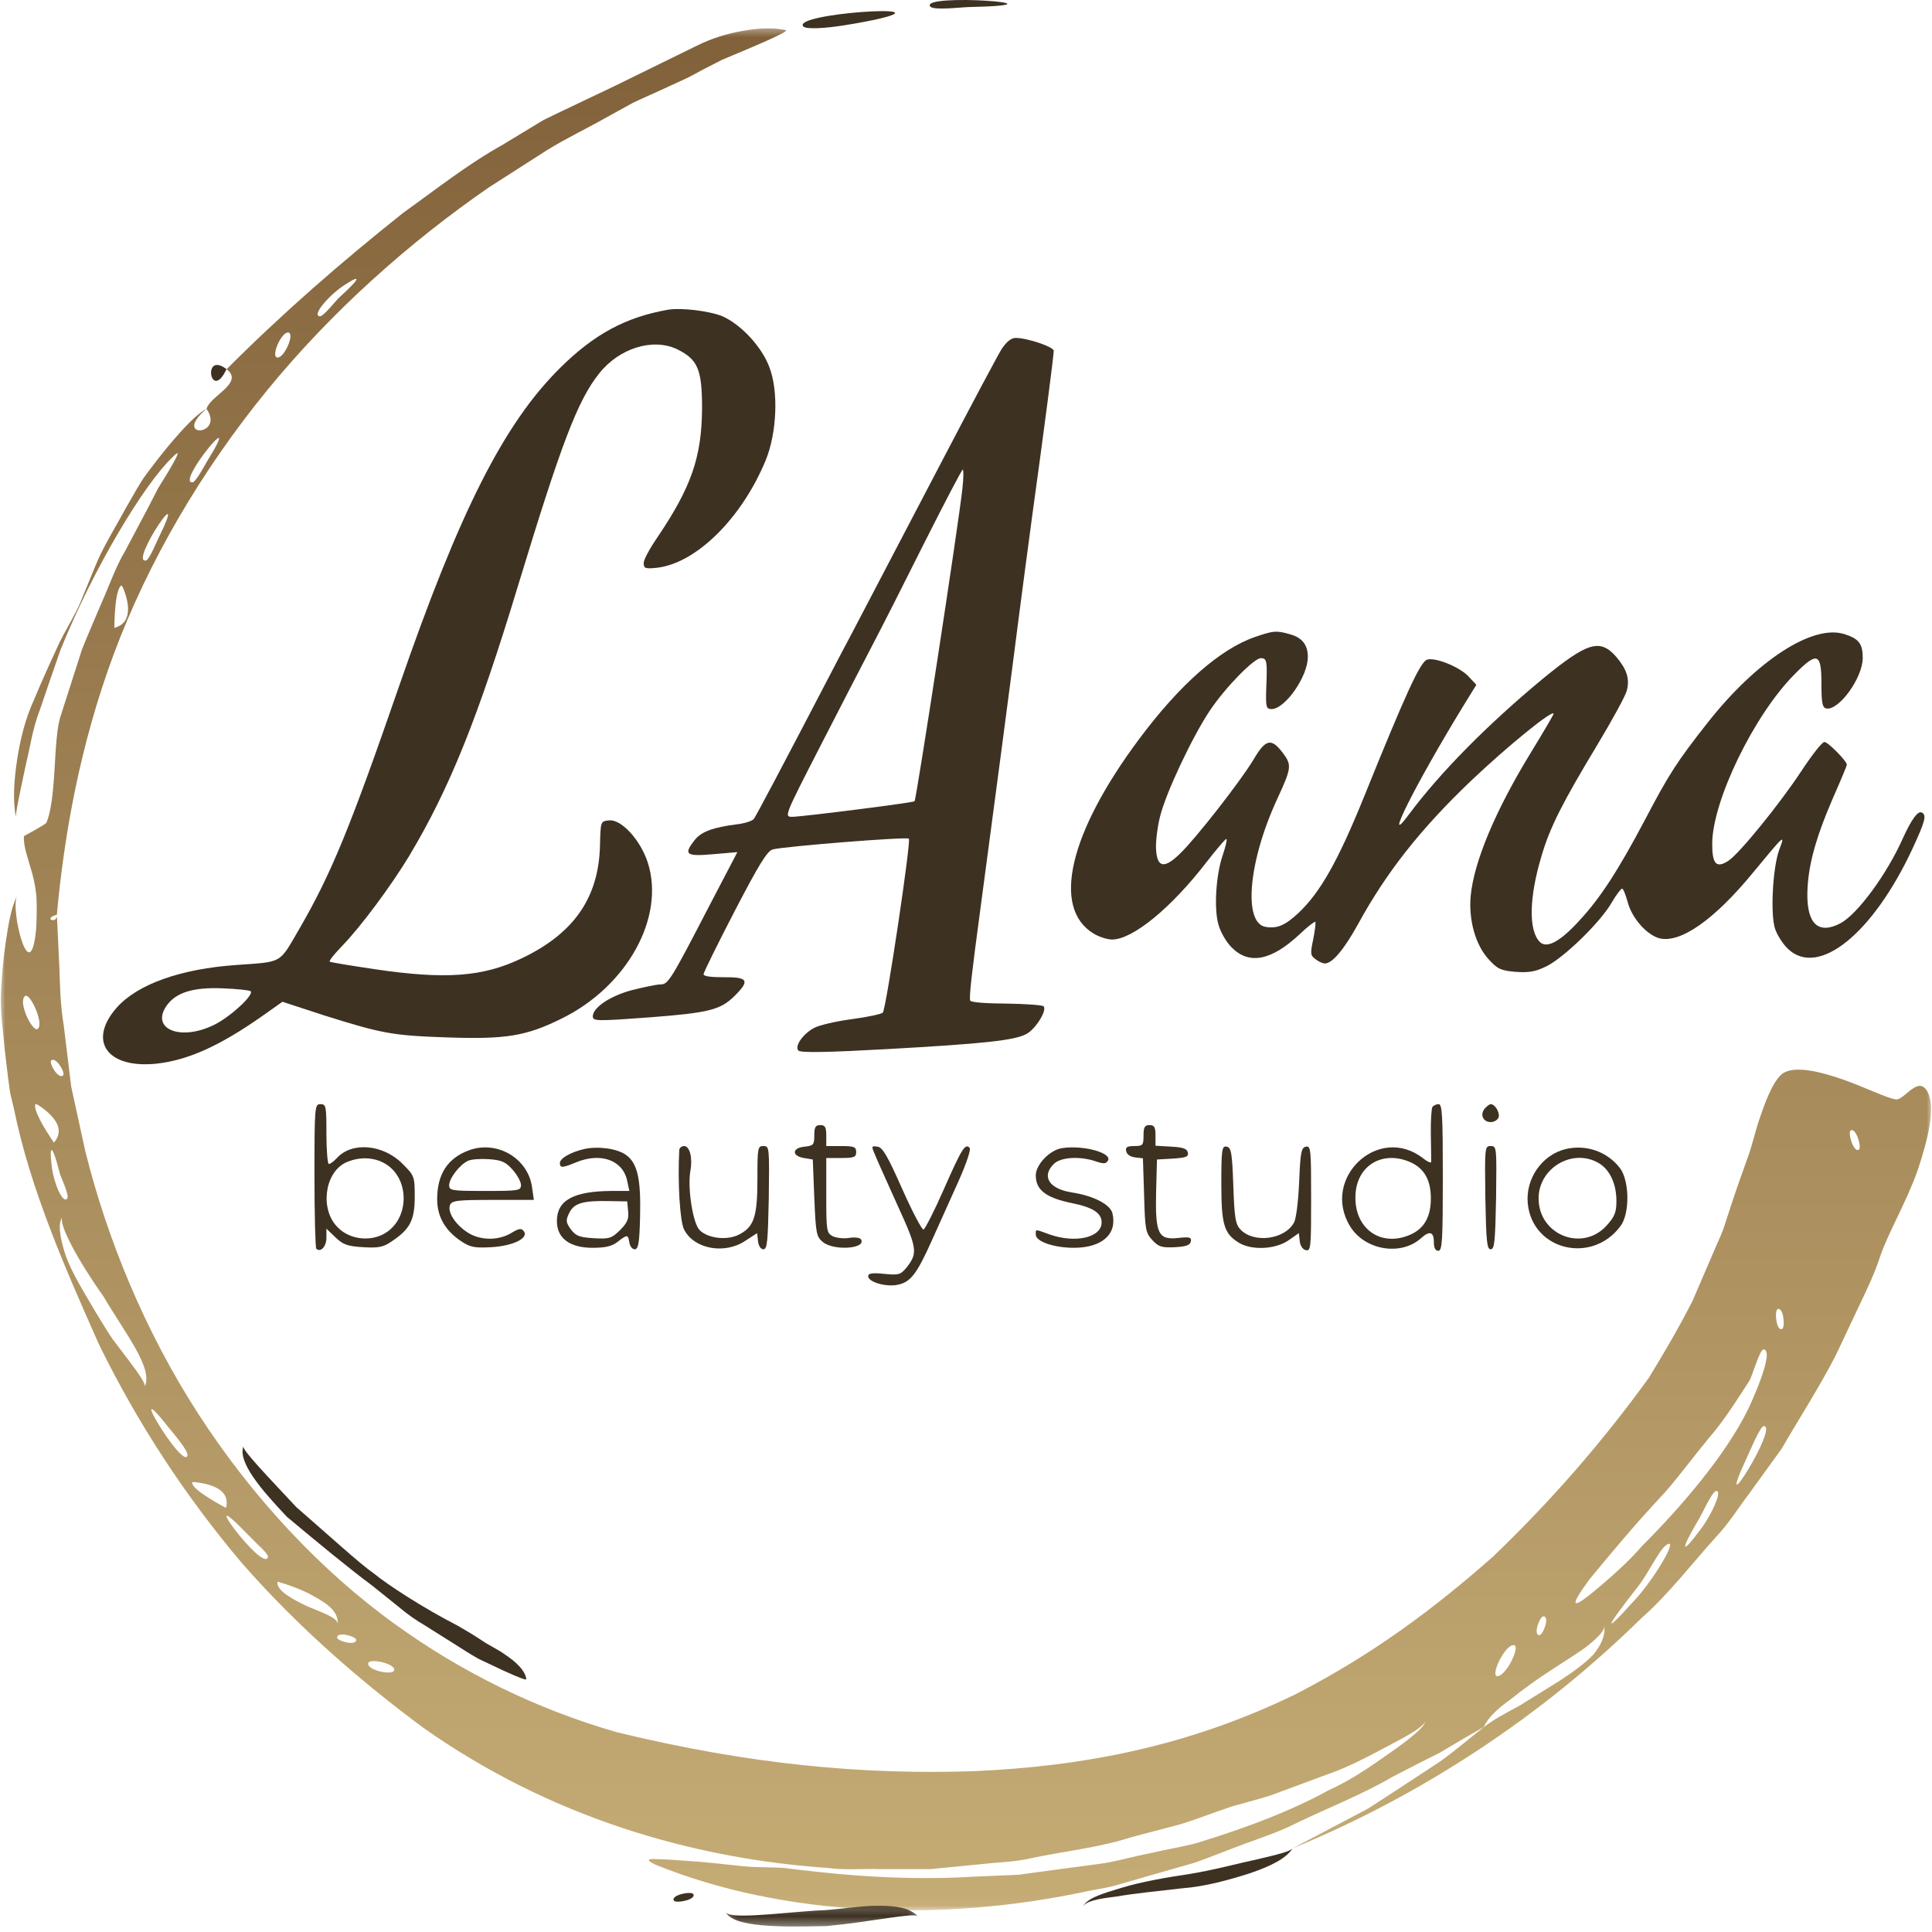 <svg width="182" height="182" viewBox="0 0 182 182" fill="none" xmlns="http://www.w3.org/2000/svg">
<g id="Group 20">
<g id="Group 10">
<g id="Group 9">
<g id="Clip path group">
<mask id="mask0_42_11058" style="mask-type:luminance" maskUnits="userSpaceOnUse" x="0" y="2" width="183" height="178">
<g id="06a2254669">
<path id="Vector" d="M0 2.455H182V179.97H0V2.455Z" fill="white"/>
</g>
</mask>
<g mask="url(#mask0_42_11058)">
<g id="Group">
<path id="Vector_2" fill-rule="evenodd" clip-rule="evenodd" d="M177.121 118.341C177.842 116.2 179.604 113.215 180.65 110.238C181.645 107.262 182.32 104.386 181.628 102.944C180.757 101.144 179.406 103.662 178.598 103.567C177.846 103.492 175.796 102.466 173.636 101.703C171.476 100.94 169.211 100.41 168.059 101.048C167.292 101.474 166.524 103.066 165.785 105.303C165.381 106.42 165.122 107.726 164.623 109.097C164.124 110.47 163.607 111.932 163.102 113.462L162.346 115.778C162.058 116.547 161.691 117.295 161.373 118.058C160.72 119.572 160.071 121.085 159.443 122.543C158.009 125.367 156.489 127.886 155.336 129.78C150.942 135.858 146.034 141.487 140.611 146.671C135.235 151.416 129.429 155.804 122.074 159.587C111.935 164.538 101.904 166.416 91.688 166.852C81.409 167.189 70.807 166.268 58.075 163.173C54.34 162.094 50.726 160.705 47.232 159.004C43.738 157.301 40.415 155.314 37.265 153.04C30.208 147.973 23.729 141.005 18.678 133.187C13.626 125.371 10.087 116.684 8.035 108.448C7.579 106.369 7.138 104.34 6.708 102.371C6.463 100.366 6.227 98.427 5.999 96.555C5.679 94.681 5.652 92.867 5.594 91.133C5.509 89.39 5.43 87.733 5.356 86.172C3.941 86.549 5.447 87.1 5.356 86.172C6.027 78.82 7.497 70.257 10.728 61.587C13.959 52.915 18.979 44.339 25.153 36.782C31.327 29.224 38.679 22.744 46.046 17.657L51.569 14.119C53.388 12.999 55.25 12.123 56.996 11.134L59.587 9.705C60.451 9.282 61.317 8.924 62.152 8.534C63.834 7.775 65.435 7.023 66.953 6.279C63.39 8.042 65.276 7.027 68.005 5.641C70.777 4.479 74.496 2.932 74.015 2.834C72.786 2.581 71.419 2.648 69.996 2.906C68.493 3.156 67.058 3.614 65.689 4.283L57.871 8.117L52.513 10.668L51.193 11.31L49.935 12.072L47.435 13.588C44.045 15.474 41.029 17.873 37.963 20.064C32.049 24.77 26.511 29.603 21.346 34.783C23.037 36.063 19.811 37.266 19.455 38.51C16.116 41.353 21.223 41.077 19.455 38.51C18.473 39.042 17.267 40.344 15.91 41.956C15.237 42.764 14.538 43.664 13.837 44.598C13.135 45.532 12.595 46.616 11.989 47.625C10.851 49.705 9.629 51.661 8.958 53.38L7.53 56.847C7.105 57.875 6.28 59.148 5.522 60.698C4.806 62.265 3.984 64.036 3.217 65.89C2.372 67.721 1.889 69.725 1.601 71.65C1.31 73.576 1.196 75.41 1.501 77.005C1.434 76.78 1.833 74.832 2.461 71.913C2.83 70.468 3.043 68.716 3.727 66.949C4.333 65.159 5.007 63.228 5.687 61.253C8.808 53.494 13.597 45.603 16.192 43.129C17.101 42.167 16.782 42.883 15.789 44.541L14.918 45.954C14.633 46.503 14.324 47.104 13.993 47.747C13.318 49.016 12.561 50.447 11.77 51.94C10.905 53.387 10.333 55.07 9.634 56.634C8.973 58.216 8.291 59.744 7.731 61.158L5.751 67.332C5.348 68.413 5.25 70.56 5.13 72.604C5.008 74.646 4.797 76.607 4.361 77.511C4.299 77.664 2.254 78.764 2.254 78.764C2.193 79.785 2.659 80.891 3.034 82.279C3.246 83.045 3.381 83.822 3.439 84.612C3.478 85.609 3.466 86.604 3.398 87.597C3.118 90.423 2.525 90.018 2.062 88.671C1.601 87.323 1.254 85.038 1.622 84.32C1.016 85.616 0.8 87.062 0.562 88.605C0.323 90.146 0.185 91.789 0.096 93.504C0.008 95.219 0.283 96.999 0.44 98.832C0.549 99.745 0.659 100.67 0.77 101.611L0.971 103.024L1.31 104.436C2.849 112.046 6.214 119.653 9.35 126.702C12.981 134.104 17.461 140.952 22.789 147.248C28.163 153.383 34.161 158.528 39.882 162.765C51.763 171.144 65.136 175.091 78.027 175.97C79.633 176.193 81.26 176.025 82.876 176.075H87.682L92.453 175.608C94.035 175.422 95.632 175.407 97.188 175.039C100.3 174.374 103.484 174.068 106.535 173.082L111.181 171.856C112.719 171.388 114.212 170.786 115.759 170.274C116.394 170.028 117.934 169.704 119.8 169.094L126.088 166.764C128.247 165.874 130.228 164.746 131.764 163.94C133.299 163.132 134.286 162.431 134.273 162.094C134.287 162.576 133.209 163.485 131.563 164.686C129.887 165.836 127.756 167.473 125.237 168.605C120.4 171.287 114.731 172.988 112.825 173.594C111.488 173.973 109.928 174.2 108.298 174.589C106.649 174.896 104.938 175.442 103.087 175.646L97.431 176.403L95.996 176.605L94.547 176.668L91.669 176.792C84.049 177.255 77.039 176.36 73.89 175.97C73.607 175.942 72.464 175.905 70.954 175.876C69.459 175.783 67.632 175.521 65.933 175.388C64.235 175.255 62.691 175.142 61.828 175.136C60.984 175.08 60.797 175.217 61.802 175.683C73.844 180.546 88.68 181.103 102.394 178.165C103.256 177.988 104.128 177.866 104.977 177.644L107.503 176.914L112.532 175.475C114.169 174.893 115.766 174.239 117.382 173.645C118.998 173.049 120.629 172.518 122.141 171.732C125.206 170.263 128.351 169.033 131.206 167.369C132.672 166.602 134.138 165.854 135.605 165.128C136.997 164.295 138.381 163.471 139.781 162.689C140.158 161.813 141.09 160.942 142.288 160.098C143.512 159.107 144.789 158.187 146.115 157.338C147.442 156.444 148.795 155.663 149.706 154.917C150.618 154.17 151.174 153.544 151.122 153.197C151.249 154.055 150.839 154.949 150.111 155.855C149.314 156.697 148.171 157.518 146.937 158.324L143.14 160.681C141.855 161.373 140.652 162.008 139.785 162.699C138.387 163.788 137.041 164.96 135.59 165.986L131.128 168.914L128.883 170.369L126.519 171.618L121.777 174.115C127.902 171.59 133.727 168.502 139.254 164.854C144.782 161.206 149.91 157.064 154.637 152.426C157.229 150.138 159.304 147.381 161.63 144.814C162.829 143.55 163.735 142.081 164.776 140.703L167.819 136.5C169.541 133.533 171.426 130.624 172.976 127.589L175.149 122.983C175.881 121.453 176.611 119.927 177.121 118.341ZM174.333 106.503C174.838 106.168 175.405 108.102 175.111 108.299C174.607 108.618 174.043 106.685 174.333 106.503ZM166.116 134.352C167.723 134.116 161.204 144.499 164.558 137.315C164.769 136.886 165.748 134.502 166.116 134.351V134.352ZM161.659 140.457C162.337 140.322 161.179 142.899 159.944 144.402C158.789 145.96 157.967 146.665 159.928 143.289C160.225 142.919 161.228 140.538 161.659 140.455V140.457ZM157.231 145.431C157.836 145.329 155.637 149.105 153.584 151.172C151.647 153.342 150.531 154.263 154.327 149.423C155.34 148.16 156.513 145.472 157.231 145.431ZM167.462 123.32C168.02 123.103 168.197 125.073 167.866 125.196C167.322 125.404 167.138 123.434 167.462 123.328V123.32ZM166.106 127.119C167.332 127.104 164.752 132.613 164.691 132.726C162.494 137.212 158.16 142.171 154.708 145.614C153.462 147.105 151.085 149.183 149.677 150.298C148.269 151.411 147.729 151.488 149.738 148.774C151.461 146.685 153.864 143.757 156.792 140.641C158.196 139.045 159.508 137.25 160.945 135.512C162.437 133.801 163.613 131.892 164.795 130.078C165.006 129.773 165.787 127.125 166.106 127.128V127.119ZM145.416 152.261C146.021 152.319 145.336 154.078 144.99 154.041C144.397 153.969 145.072 152.218 145.416 152.261ZM142.618 154.979C143.275 155.055 141.827 158.006 141.017 157.897C140.395 157.791 141.811 154.862 142.618 154.979ZM39.628 159.011C39.586 158.204 39.655 159.532 39.628 159.011V159.011ZM37.139 157.284C37.176 157.889 34.663 157.39 34.679 156.728C34.661 156.148 37.125 156.674 37.139 157.284ZM33.553 154.492C33.536 155.082 31.735 154.59 31.753 154.245C31.785 153.667 33.571 154.151 33.553 154.492ZM31.817 153.019C31.862 152.392 30.348 151.92 28.875 151.286C27.461 150.598 26.023 149.822 26.136 148.997C27.13 149.27 28.09 149.628 29.02 150.073C30.386 150.817 31.93 151.601 31.817 153.019ZM25.246 146.691C24.817 148.21 18.189 139.224 23.21 144.422L24.329 145.544C24.83 146.003 25.28 146.477 25.246 146.691ZM21.297 142.049C21.297 142.049 20.464 141.622 19.641 141.097C18.819 140.572 17.991 139.97 18.124 139.618C18.316 139.609 18.506 139.626 18.694 139.667C19.119 139.72 19.533 139.816 19.936 139.956C20.81 140.269 21.587 140.863 21.294 142.045L21.297 142.049ZM17.66 137.137C17.205 138.467 11.466 128.851 15.974 134.583C16.243 134.919 17.805 136.715 17.658 137.133L17.66 137.137ZM13.639 130.627C13.742 130.388 13.149 129.511 12.211 128.258L10.594 126.133C10.05 125.325 9.524 124.443 8.978 123.547C7.915 121.742 6.756 119.885 6.176 118.246C5.638 116.598 5.434 115.259 5.877 114.632C5.454 115.255 7.38 118.795 9.762 122.153C11.825 125.654 14.447 128.884 13.639 130.623V130.627ZM6.344 112.881C5.925 113.518 5.008 111.335 4.861 109.74C4.659 108.155 4.814 107.292 5.669 110.662C5.787 110.948 6.531 112.635 6.344 112.881ZM5.078 107.635C5.078 107.635 4.54 106.866 4.054 106.021C3.569 105.175 3.142 104.241 3.368 103.986C3.551 104.066 3.722 104.168 3.88 104.292C4.233 104.533 4.554 104.811 4.847 105.122C5.479 105.803 5.891 106.694 5.085 107.633L5.078 107.635ZM3.563 96.91C3.118 97.364 1.646 94.388 2.352 93.839C2.792 93.429 4.158 96.368 3.572 96.909L3.563 96.91ZM26.131 33.679C25.478 33.624 26.503 31.256 27.154 31.325C27.803 31.393 26.776 33.747 26.131 33.679ZM30.125 29.796C29.349 29.725 30.934 27.877 32.299 26.954C33.665 26.031 34.5 25.717 31.842 28.133C31.626 28.366 30.433 29.842 30.125 29.796ZM10.772 59.147C10.772 59.147 10.772 58.206 10.861 57.227C10.95 56.249 11.132 55.236 11.467 55.152C11.574 55.322 11.656 55.503 11.716 55.696C11.867 56.096 11.972 56.509 12.033 56.932C12.146 57.856 11.972 58.83 10.772 59.147ZM13.744 52.802C12.128 53.082 18.033 44.407 14.892 50.765C14.754 51.048 14.054 52.755 13.744 52.802ZM18.134 45.433C16.508 45.553 23.234 37.461 19.475 43.51C19.317 43.777 18.448 45.416 18.134 45.44V45.433ZM5.939 101.308C5.513 101.726 4.578 100.144 4.828 99.896C5.26 99.503 6.195 101.073 5.939 101.308Z" fill="url(#paint0_linear_42_11058)"/>
</g>
</g>
</g>
</g>
<path id="Vector_3" fill-rule="evenodd" clip-rule="evenodd" d="M121.774 174.104C121.167 175.099 119.642 175.814 117.745 176.468C115.833 177.073 113.589 177.72 111.298 177.89C109.035 178.153 106.866 178.364 105.194 178.658C103.502 178.861 102.285 179.073 101.982 179.643C102.422 178.789 103.851 178.382 105.684 177.828C107.517 177.273 109.828 176.867 112.148 176.52C114.459 176.137 116.691 175.522 118.483 175.143C120.26 174.72 121.559 174.421 121.774 174.104Z" fill="#3D3122"/>
<g id="Clip path group_2">
<mask id="mask1_42_11058" style="mask-type:luminance" maskUnits="userSpaceOnUse" x="68" y="179" width="19" height="3">
<g id="d15b8515a2">
<path id="Vector_4" d="M68.245 179.246H86.722V181.606H68.245V179.246Z" fill="white"/>
</g>
</mask>
<g mask="url(#mask1_42_11058)">
<g id="Group_2">
<path id="Vector_5" fill-rule="evenodd" clip-rule="evenodd" d="M86.448 180.523C86.157 180.14 82.173 181.033 77.88 181.442C73.637 181.535 69.046 181.597 68.342 180.093C68.649 180.822 72.777 180.267 76.876 179.981C78.924 179.93 81.02 179.5 82.735 179.523C84.45 179.509 85.81 179.77 86.448 180.523Z" fill="#3D3122"/>
</g>
</g>
</g>
<path id="Vector_6" fill-rule="evenodd" clip-rule="evenodd" d="M65.316 178.437C65.597 178.968 63.635 179.343 63.47 179.03C63.206 178.499 65.16 178.124 65.316 178.437Z" fill="#3D3122"/>
<path id="Vector_7" fill-rule="evenodd" clip-rule="evenodd" d="M87.644 0.625C86.491 -0.69 101.737 0.442 91.117 0.67C90.602 0.68 87.965 0.994 87.644 0.625Z" fill="#3D3122"/>
<path id="Vector_8" fill-rule="evenodd" clip-rule="evenodd" d="M75.69 2.513C74.391 1.258 89.379 0.307 82.51 1.837C82.574 1.823 81.048 2.154 79.425 2.401C77.803 2.651 76.075 2.779 75.69 2.513Z" fill="#3D3122"/>
<path id="Vector_9" fill-rule="evenodd" clip-rule="evenodd" d="M21.337 34.774C19.003 32.999 19.834 37.98 21.337 34.774V34.774Z" fill="#3D3122"/>
<path id="Vector_10" fill-rule="evenodd" clip-rule="evenodd" d="M49.579 158.177C49.595 158.317 48.743 157.976 47.417 157.371L45.126 156.291C44.305 155.842 43.472 155.282 42.597 154.738L39.992 153.1C39.181 152.628 38.415 152.089 37.697 151.486L35.071 149.376C32.966 147.823 29.862 145.258 27.026 142.885C24.527 140.243 22.406 137.737 22.927 136.237C22.77 136.562 25.283 139.149 27.907 141.968C30.856 144.527 33.911 147.329 35.18 148.195C36.496 149.282 39.826 151.455 43.146 153.16C43.954 153.623 44.728 154.092 45.446 154.573C46.162 155.055 46.902 155.381 47.489 155.804C48.687 156.591 49.483 157.4 49.579 158.177Z" fill="#3D3122"/>
</g>
<g id="Group 11">
<path id="Vector_11" d="M62.893 29.183C58.918 29.888 55.957 31.494 52.77 34.653C47.471 39.897 43.298 48.159 37.63 64.54C32.977 77.989 31.23 82.274 28.156 87.575C26.268 90.817 26.662 90.591 22.292 90.902C17.02 91.269 12.959 92.706 10.986 94.933C8.25 98.063 10.083 100.657 14.68 100.207C17.668 99.896 20.686 98.543 24.773 95.667L26.606 94.37L30.581 95.667C35.967 97.358 36.981 97.556 42.057 97.725C47.64 97.923 49.556 97.613 52.912 95.949C59.058 92.931 62.667 86.447 61.032 81.288C60.355 79.144 58.523 77.142 57.366 77.284C56.578 77.368 56.578 77.368 56.521 79.624C56.409 84.587 54.04 87.97 49.077 90.31C45.44 92.03 41.944 92.284 35.263 91.296C33.006 90.958 31.117 90.648 31.061 90.591C30.976 90.507 31.511 89.859 32.216 89.125C33.993 87.292 36.841 83.459 38.56 80.61C42.339 74.295 45.017 67.67 48.824 55.095C52.855 41.842 54.407 37.726 56.436 35.189C58.325 32.792 61.512 31.805 63.795 32.904C65.741 33.863 66.135 34.794 66.135 38.459C66.106 43.083 65.12 45.903 61.877 50.697C61.201 51.683 60.638 52.726 60.638 53.036C60.638 53.544 60.778 53.6 61.877 53.487C65.6 53.064 69.885 48.807 72.141 43.337C73.184 40.77 73.353 36.852 72.479 34.597C71.774 32.679 69.829 30.593 68.081 29.803C66.868 29.296 64.162 28.958 62.893 29.183ZM23.618 93.383C23.927 93.721 21.785 95.723 20.233 96.513C17.048 98.12 14.144 96.964 15.695 94.737C16.569 93.496 18.204 92.989 20.938 93.102C22.292 93.158 23.505 93.271 23.618 93.383Z" fill="#3D3122"/>
<path id="Vector_12" d="M94.358 32.877C93.993 33.47 91.511 38.122 88.833 43.253C86.154 48.356 83.307 53.826 82.489 55.377C81.67 56.927 80.26 59.663 79.303 61.439C73.212 73.139 71.239 76.834 71.013 77.143C70.872 77.341 70.139 77.566 69.435 77.651C67.178 77.933 66.05 78.356 65.458 79.117C64.359 80.498 64.613 80.696 67.151 80.471L69.462 80.273L66.84 85.292C63.175 92.368 62.949 92.735 62.217 92.735C61.877 92.735 60.666 92.99 59.538 93.271C57.508 93.807 55.844 94.906 55.844 95.751C55.844 96.203 56.267 96.203 61.201 95.837C66.755 95.413 67.883 95.132 69.18 93.835C70.675 92.368 70.478 92.031 68.165 92.058C66.982 92.058 66.277 91.974 66.277 91.776C66.277 91.607 67.602 88.929 69.209 85.827C71.493 81.428 72.281 80.16 72.79 80.019C73.804 79.737 85.421 78.807 85.618 79.005C85.843 79.23 83.476 95.046 83.165 95.386C83.052 95.526 81.727 95.809 80.26 96.005C78.767 96.203 77.188 96.57 76.709 96.823C75.637 97.388 74.819 98.571 75.214 98.967C75.441 99.192 78.033 99.136 83.645 98.825C92.723 98.318 95.542 98.007 96.671 97.415C97.544 96.965 98.672 95.16 98.306 94.794C98.193 94.681 96.614 94.568 94.81 94.539C92.977 94.539 91.455 94.427 91.398 94.258C91.286 93.92 91.511 91.889 92.385 85.405C93.259 78.892 95.43 62.482 96.022 57.773C96.276 55.828 96.84 51.515 97.292 48.187C98.335 40.658 99.265 33.497 99.265 33.046C99.265 32.679 96.783 31.834 95.684 31.834C95.261 31.834 94.838 32.172 94.358 32.877ZM90.665 45.988C90.327 49.23 86.323 75.31 86.154 75.48C86.014 75.621 75.722 76.918 74.65 76.947C73.86 76.947 73.86 76.947 77.301 70.236C79.19 66.57 81.389 62.284 82.206 60.734C83.024 59.183 85.224 54.841 87.113 51.062C89.002 47.313 90.608 44.239 90.694 44.239C90.777 44.239 90.777 45.029 90.665 45.988Z" fill="#3D3122"/>
<path id="Vector_13" d="M118.24 60C114.941 61.129 111.106 64.511 107.272 69.671C100.702 78.496 99.067 85.545 103.014 87.941C103.521 88.252 104.311 88.506 104.762 88.506C106.708 88.506 110.345 85.517 113.644 81.232C114.63 79.962 115.477 78.976 115.533 79.032C115.618 79.088 115.448 79.766 115.195 80.527C114.547 82.387 114.349 85.545 114.772 87.067C114.97 87.801 115.504 88.731 116.04 89.267C117.675 90.902 119.762 90.508 122.44 87.998C123.174 87.293 123.85 86.786 123.906 86.842C123.963 86.898 123.879 87.632 123.71 88.477C123.428 89.831 123.428 89.999 123.935 90.366C124.217 90.592 124.611 90.761 124.809 90.761C125.514 90.761 126.613 89.436 127.91 87.096C130.59 82.189 133.803 78.102 138.596 73.535C142.037 70.263 146.35 66.767 146.35 67.247C146.35 67.331 145.392 68.966 144.235 70.855C140.852 76.382 138.85 81.175 138.54 84.417C138.343 86.673 138.992 89.042 140.26 90.395C141.05 91.269 141.388 91.438 142.769 91.551C144.01 91.636 144.631 91.551 145.701 91.015C147.309 90.226 150.748 86.898 151.82 85.038C152.243 84.304 152.694 83.712 152.806 83.712C152.919 83.712 153.146 84.304 153.342 85.009C153.738 86.504 155.148 88.083 156.331 88.393C158.305 88.873 161.491 86.645 165.129 82.218C168.173 78.525 168.173 78.552 167.609 80.047C166.989 81.739 166.764 86.137 167.214 87.49C167.412 88.083 167.948 88.929 168.426 89.38C171.275 92.114 176.407 87.998 180.156 79.962C181.341 77.397 181.51 76.805 181.058 76.55C180.692 76.325 180.071 77.172 179.253 78.976C177.731 82.387 174.968 86.137 173.36 86.984C171.303 88.055 170.203 87.04 170.259 84.108C170.315 81.626 170.993 79.088 172.599 75.339C173.36 73.618 173.981 72.125 173.981 72.04C173.981 71.702 172.205 69.897 171.867 69.897C171.641 69.897 170.682 71.138 169.696 72.632C167.694 75.677 163.859 80.414 162.816 81.09C161.688 81.824 161.294 81.401 161.294 79.512C161.294 75.48 165.212 67.387 169.047 63.525C171.189 61.354 171.585 61.495 171.585 64.399C171.585 66.204 171.669 66.655 172.036 66.739C173.22 66.965 175.475 63.863 175.475 61.975C175.475 60.649 175.109 60.169 173.783 59.746C170.795 58.76 165.467 62.2 160.787 68.177C157.995 71.729 157.206 72.942 154.977 77.199C152.441 81.993 150.748 84.615 148.747 86.758C146.942 88.731 145.701 89.38 145.053 88.731C143.982 87.659 144.039 84.531 145.223 80.611C146.012 77.933 147.167 75.649 150.466 70.179C151.905 67.783 153.173 65.47 153.258 65.02C153.54 63.919 153.229 63.018 152.243 61.861C150.72 60.142 149.565 60.48 145.363 63.919C140.118 68.261 135.664 72.773 132.704 76.748C130.166 80.188 133.409 73.76 137.807 66.57L139.076 64.511L138.314 63.694C137.441 62.792 135.157 61.89 134.423 62.144C133.775 62.397 132.45 65.272 128.475 75.113C126.05 81.09 124.386 84.051 122.328 85.997C121.087 87.153 120.355 87.49 119.255 87.322C117.084 87.011 117.591 81.175 120.298 75.31C121.679 72.321 121.708 72.069 120.834 70.912C119.762 69.502 119.226 69.614 118.098 71.533C116.886 73.562 112.657 78.976 111.162 80.414C109.696 81.852 109.02 81.739 108.908 80.075C108.851 79.37 109.02 77.96 109.274 76.946C109.809 74.719 112.319 69.418 113.954 66.965C115.42 64.766 118.127 62.002 118.776 62.002C119.339 62.002 119.395 62.228 119.283 64.878C119.226 66.626 119.283 66.795 119.79 66.795C121.059 66.795 123.23 63.694 123.201 61.861C123.201 60.762 122.667 60.057 121.51 59.746C120.242 59.381 119.96 59.408 118.24 60Z" fill="#3D3122"/>
<path id="Vector_14" d="M29.624 110.724C29.624 114.417 29.707 117.518 29.793 117.631C30.187 118.025 30.75 117.433 30.75 116.616V115.742L31.597 116.559C32.301 117.237 32.725 117.406 34.218 117.49C35.684 117.575 36.108 117.49 36.925 116.926C38.645 115.771 39.069 114.924 39.069 112.726C39.069 110.837 39.04 110.751 37.912 109.623C36.08 107.792 33.148 107.538 31.738 109.087C31.455 109.398 31.117 109.652 30.976 109.652C30.863 109.652 30.75 108.383 30.75 106.833C30.75 104.21 30.723 104.013 30.187 104.013C29.651 104.013 29.624 104.21 29.624 110.724ZM36.333 109.652C38.589 111.033 38.589 114.726 36.333 116.136C34.952 117.011 32.95 116.785 31.822 115.629C30.131 113.965 30.554 110.526 32.527 109.54C33.768 108.947 35.234 108.975 36.333 109.652Z" fill="#3D3122"/>
<path id="Vector_15" d="M134.932 104.295C134.847 104.464 134.763 105.619 134.79 106.916C134.819 108.186 134.819 109.342 134.819 109.454C134.79 109.596 134.452 109.427 134.058 109.116C129.885 105.846 124.415 110.977 127.178 115.517C128.559 117.773 131.943 118.336 133.831 116.672C134.65 115.911 135.072 116.023 135.072 116.983C135.072 117.546 135.214 117.829 135.495 117.829C135.862 117.829 135.918 116.87 135.918 110.92C135.918 105.085 135.862 104.013 135.524 104.013C135.297 104.013 135.016 104.153 134.932 104.295ZM132.986 109.54C134.198 110.132 134.79 111.202 134.79 112.895C134.79 114.586 134.198 115.658 132.986 116.25C130.194 117.575 127.601 115.827 127.685 112.697C127.742 109.765 130.307 108.27 132.986 109.54Z" fill="#3D3122"/>
<path id="Vector_16" d="M139.866 104.436C139.386 105 139.724 105.705 140.429 105.705C140.74 105.705 141.078 105.507 141.163 105.281C141.332 104.858 140.853 104.013 140.429 104.013C140.317 104.013 140.062 104.21 139.866 104.436Z" fill="#3D3122"/>
<path id="Vector_17" d="M76.709 106.945C76.709 107.848 76.624 107.932 75.806 108.017C74.594 108.13 74.565 108.891 75.722 109.087L76.567 109.229L76.709 112.839C76.85 116.221 76.907 116.503 77.526 117.012C78.569 117.857 81.643 117.631 81.107 116.757C81.022 116.588 80.515 116.532 79.979 116.616C79.472 116.701 78.767 116.616 78.429 116.447C77.864 116.136 77.837 115.911 77.837 112.612V109.087H79.247C80.459 109.087 80.656 109.004 80.656 108.524C80.656 108.045 80.459 107.961 79.247 107.961H77.837V106.973C77.837 106.184 77.724 105.986 77.272 105.986C76.822 105.986 76.709 106.184 76.709 106.945Z" fill="#3D3122"/>
<path id="Vector_18" d="M107.723 106.973C107.723 107.876 107.667 107.961 106.849 107.961C106.172 107.961 106.003 108.074 106.088 108.439C106.144 108.749 106.482 108.975 106.933 109.031L107.667 109.116L107.779 112.612C107.865 115.855 107.921 116.136 108.57 116.841C109.16 117.462 109.443 117.546 110.684 117.49C111.727 117.433 112.121 117.293 112.178 116.955C112.263 116.559 112.065 116.503 111.022 116.616C109.104 116.841 108.822 116.221 108.908 112.303L108.991 109.229L110.486 109.144C111.727 109.06 111.98 108.975 111.896 108.58C111.84 108.214 111.445 108.074 110.317 108.017L108.851 107.932V106.945C108.851 106.184 108.739 105.986 108.286 105.986C107.836 105.986 107.723 106.184 107.723 106.973Z" fill="#3D3122"/>
<path id="Vector_19" d="M44.199 108.355C42.17 109.087 41.183 110.611 41.183 112.978C41.183 114.586 41.916 115.911 43.438 116.926C44.284 117.489 44.679 117.575 46.258 117.489C48.345 117.377 49.867 116.615 49.331 115.967C49.106 115.685 48.88 115.714 48.147 116.165C46.906 116.897 45.158 116.87 43.974 116.052C42.846 115.291 42.141 114.163 42.395 113.514C42.564 113.091 43.1 113.035 46.426 113.035H50.29L50.121 111.85C49.754 109.116 46.822 107.396 44.199 108.355ZM48.288 110.188C48.712 110.667 49.077 111.316 49.077 111.625C49.077 112.161 48.88 112.19 45.694 112.19C42.593 112.19 42.311 112.161 42.311 111.654C42.311 111.005 43.325 109.679 44.115 109.341C44.426 109.201 45.327 109.143 46.089 109.201C47.245 109.285 47.64 109.454 48.288 110.188Z" fill="#3D3122"/>
<path id="Vector_20" d="M55.026 108.242C53.729 108.553 52.743 109.116 52.743 109.567C52.743 110.046 52.997 110.019 54.236 109.51C56.578 108.524 58.692 109.285 59.087 111.258L59.285 112.19H57.621C54.011 112.217 52.461 113.064 52.461 115.037C52.461 116.644 53.673 117.546 55.816 117.546C57.028 117.546 57.648 117.406 58.184 116.982C59.087 116.277 59.17 116.277 59.285 117.039C59.341 117.406 59.566 117.687 59.791 117.687C60.13 117.687 60.242 117.124 60.298 114.557C60.384 111.033 60.046 109.539 58.945 108.778C58.1 108.186 56.324 107.96 55.026 108.242ZM59.17 114.106C59.256 114.811 59.087 115.206 58.409 115.883C57.621 116.644 57.423 116.728 55.957 116.644C54.603 116.559 54.265 116.446 53.786 115.827C53.306 115.149 53.279 114.98 53.617 114.275C54.067 113.345 54.885 113.091 57.395 113.147L59.087 113.176L59.17 114.106Z" fill="#3D3122"/>
<path id="Vector_21" d="M63.992 108.298C63.823 111.258 64.048 115.093 64.444 115.827C65.374 117.66 68.25 118.194 70.196 116.897L71.324 116.165L71.408 116.926C71.464 117.377 71.662 117.687 71.916 117.687C72.282 117.687 72.338 116.926 72.423 112.809C72.48 108.101 72.48 107.96 71.916 107.96C71.38 107.96 71.351 108.129 71.351 111.062C71.351 114.613 71.041 115.573 69.604 116.306C68.504 116.87 66.699 116.672 65.91 115.883C65.262 115.235 64.753 111.907 65.036 110.3C65.262 109.087 64.98 107.96 64.444 107.96C64.219 107.96 64.021 108.129 63.992 108.298Z" fill="#3D3122"/>
<path id="Vector_22" d="M82.461 108.862C82.659 109.371 83.645 111.513 84.575 113.6C86.408 117.603 86.465 118.026 85.422 119.379C84.829 120.084 84.688 120.14 83.278 120C82.15 119.888 81.785 119.944 81.785 120.226C81.785 120.762 83.42 121.241 84.49 121.043C85.76 120.818 86.352 120.057 87.789 116.841C88.494 115.292 89.622 112.754 90.327 111.202C91.061 109.54 91.483 108.27 91.342 108.13C90.919 107.678 90.609 108.186 88.89 112.078C88.014 114.078 87.141 115.771 87.001 115.827C86.859 115.884 85.956 114.163 84.999 112.021C83.616 108.891 83.137 108.074 82.659 108.017C82.066 107.932 82.066 107.961 82.461 108.862Z" fill="#3D3122"/>
<path id="Vector_23" d="M100.054 108.157C98.898 108.326 97.573 109.708 97.573 110.724C97.573 112.105 98.531 112.838 101.013 113.345C102.958 113.74 103.776 114.276 103.776 115.15C103.776 116.588 101.294 117.151 98.842 116.278C97.461 115.771 97.573 115.771 97.573 116.307C97.573 116.955 99.292 117.546 101.154 117.546C103.832 117.546 105.271 116.25 104.791 114.276C104.566 113.458 103.015 112.641 100.956 112.33C98.842 111.992 98.081 110.837 99.265 109.652C99.913 109.004 101.718 108.891 103.212 109.398C103.945 109.652 104.17 109.652 104.368 109.342C104.819 108.609 102.028 107.848 100.054 108.157Z" fill="#3D3122"/>
<path id="Vector_24" d="M115.053 111.485C115.053 115.404 115.308 116.221 116.745 117.095C117.958 117.8 120.129 117.687 121.341 116.87L122.356 116.165L122.44 116.926C122.497 117.377 122.723 117.716 123.032 117.773C123.485 117.856 123.512 117.489 123.512 112.895C123.512 108.299 123.485 107.932 123.032 108.017C122.582 108.101 122.497 108.553 122.384 111.343C122.3 113.204 122.102 114.868 121.877 115.206C121.003 116.757 118.184 117.124 116.914 115.883C116.379 115.347 116.294 114.84 116.182 111.681C116.069 108.58 115.984 108.101 115.56 108.017C115.11 107.932 115.053 108.242 115.053 111.485Z" fill="#3D3122"/>
<path id="Vector_25" d="M139.922 112.809C140.006 116.926 140.062 117.687 140.429 117.687C140.796 117.687 140.852 116.926 140.936 112.809C140.994 108.073 140.994 107.96 140.429 107.96C139.866 107.96 139.866 108.073 139.922 112.809Z" fill="#3D3122"/>
<path id="Vector_26" d="M147.507 108.242C145.251 108.778 143.672 111.062 143.926 113.43C144.404 117.8 149.987 119.126 152.666 115.487C153.54 114.304 153.511 111.258 152.61 110.046C151.425 108.496 149.452 107.791 147.507 108.242ZM150.608 109.567C151.651 110.188 152.272 111.512 152.272 113.147C152.272 114.219 152.101 114.613 151.34 115.46C149.057 117.969 144.94 116.334 144.94 112.895C144.94 110.019 148.155 108.129 150.608 109.567Z" fill="#3D3122"/>
</g>
</g>
<defs>
<linearGradient id="paint0_linear_42_11058" x1="90.995" y1="2.675" x2="90.995" y2="179.961" gradientUnits="userSpaceOnUse">
<stop stop-color="#81613A"/>
<stop offset="1" stop-color="#C5AC75"/>
</linearGradient>
</defs>
</svg>

